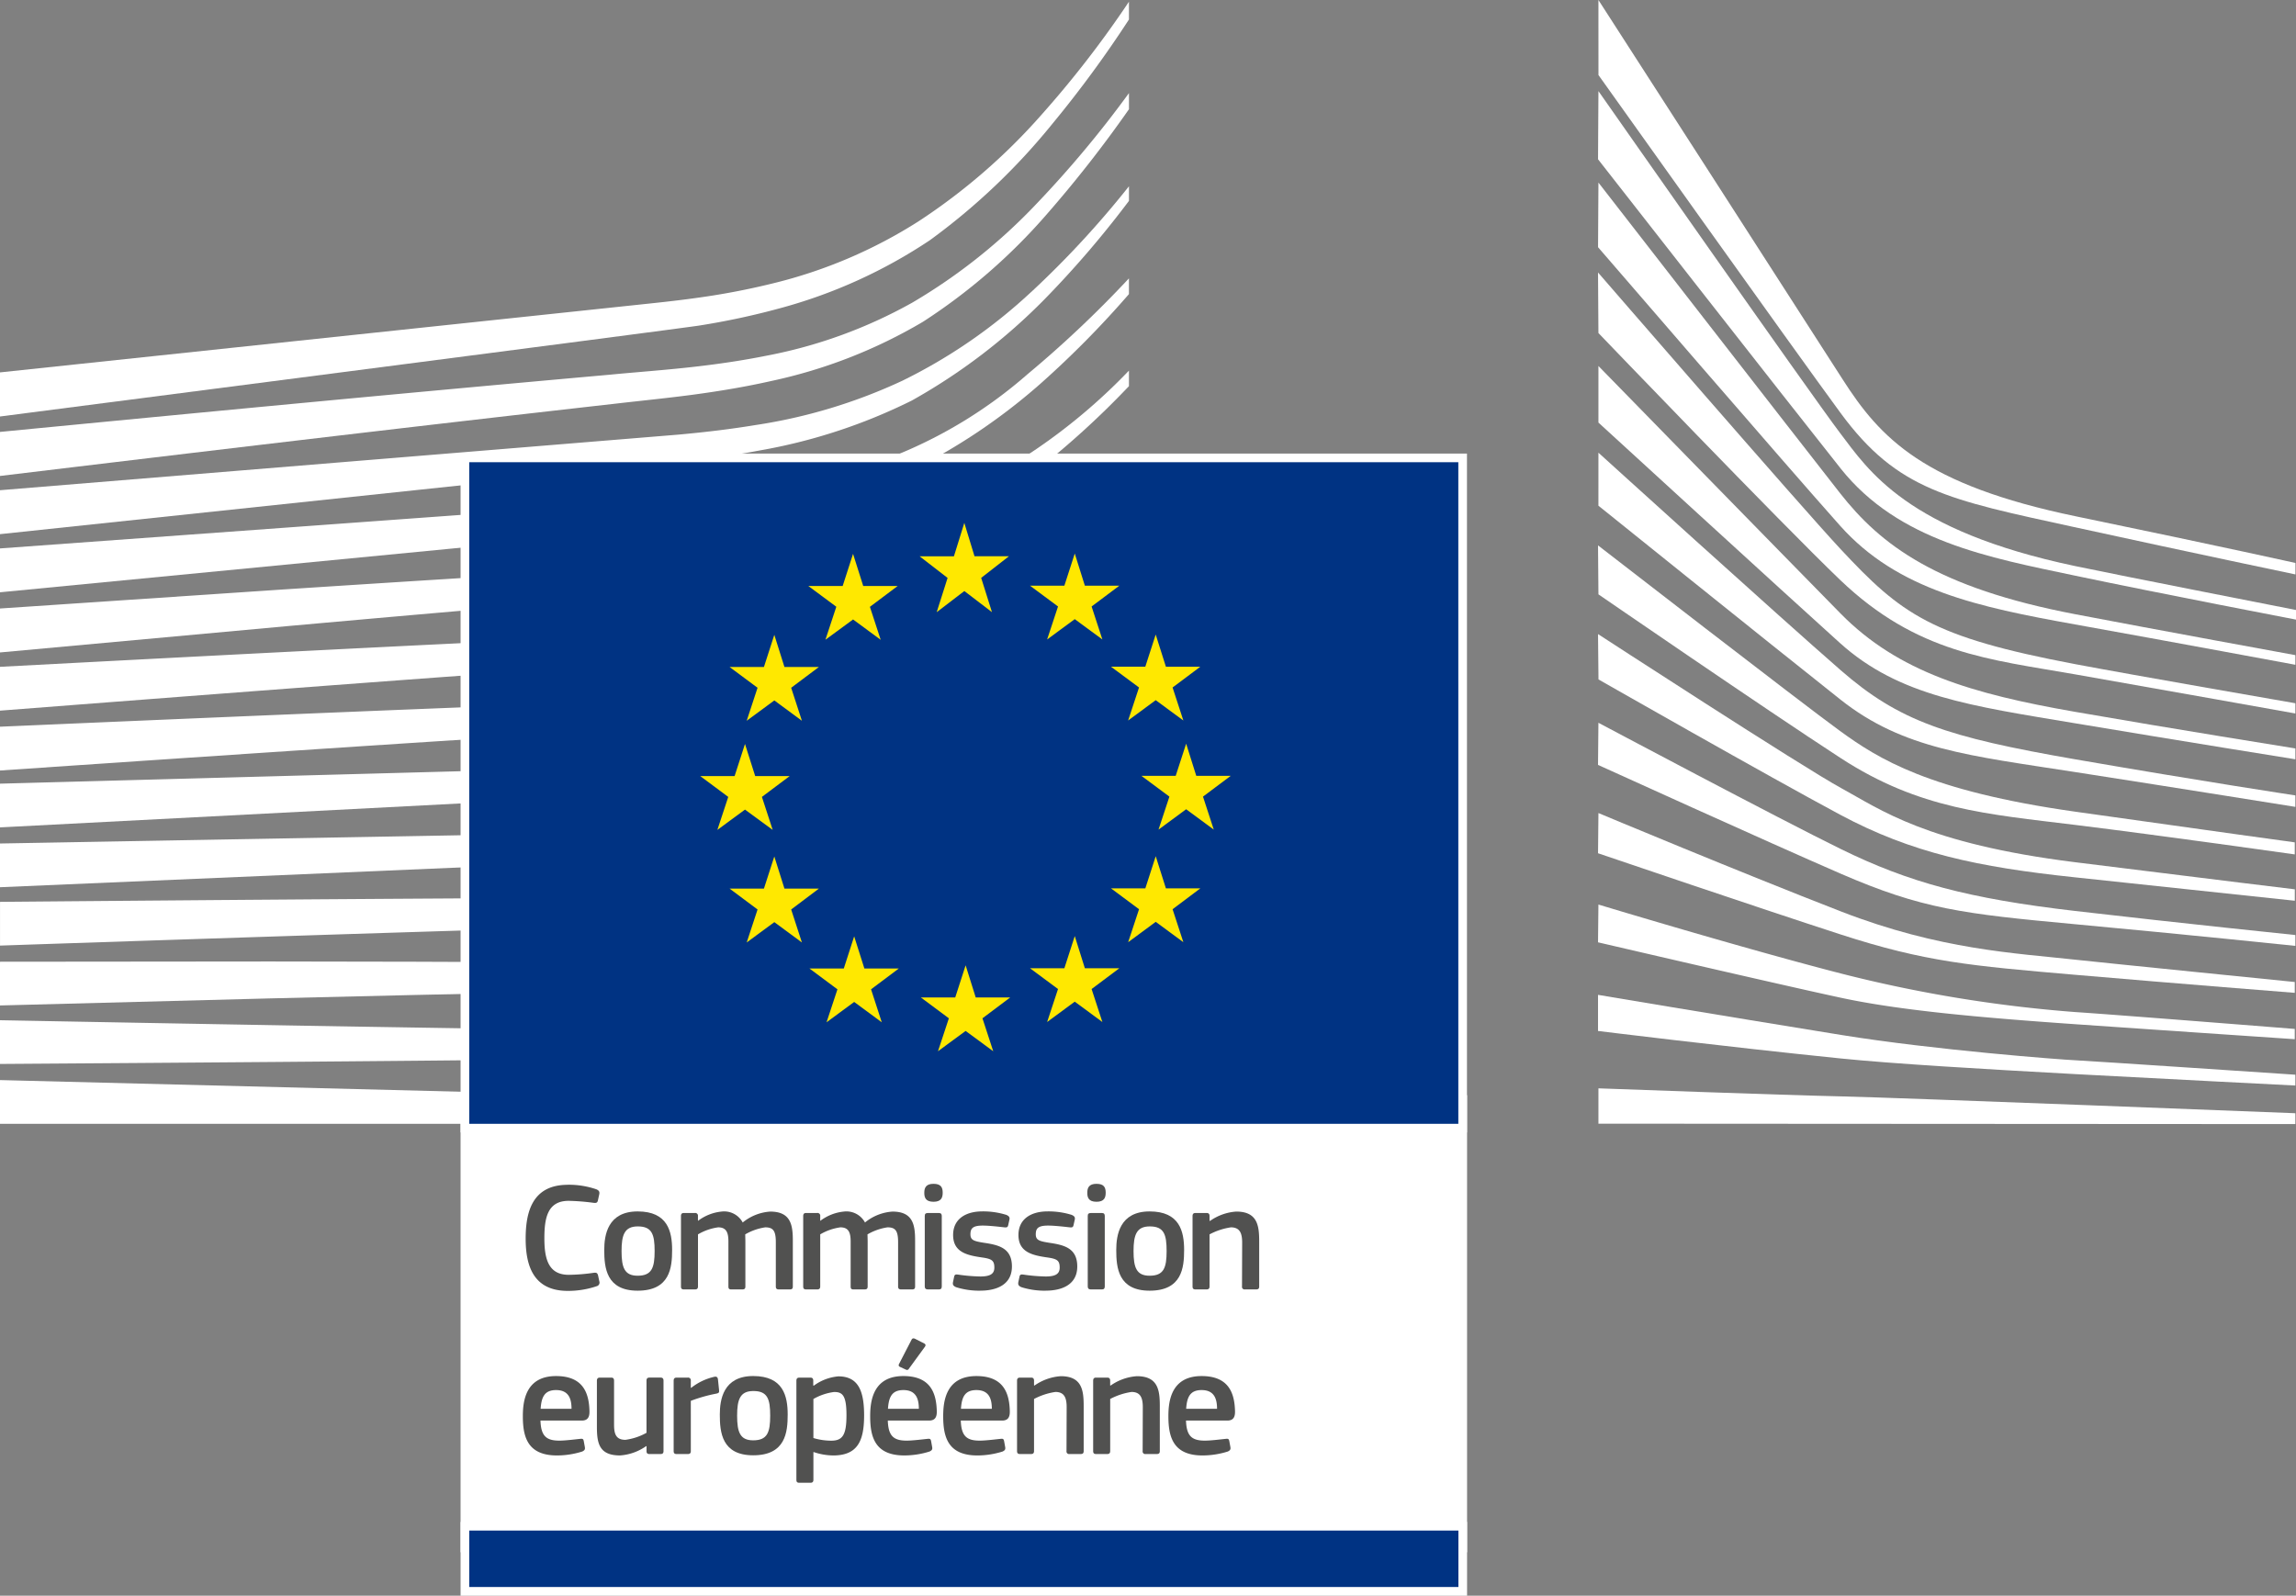 <svg xmlns="http://www.w3.org/2000/svg" xmlns:xlink="http://www.w3.org/1999/xlink" id="Groupe_166" data-name="Groupe 166" width="183.756" height="127.723" viewBox="0 0 183.756 127.723"><rect x="0" y="0" width="183.756" height="127.723" fill="#808080" stroke="none"/><defs><clipPath id="clip-path"><rect id="Rectangle_137" data-name="Rectangle 137" width="183.756" height="127.723" fill="none"></rect></clipPath></defs><g id="Groupe_165" data-name="Groupe 165" clip-path="url(#clip-path)"><path id="Trac&#xE9;_269" data-name="Trac&#xE9; 269" d="M0,33.4s54.443-7.03,55.982-7.282a59.959,59.959,0,0,0,6.4-1.371,40.6,40.6,0,0,0,12.046-5.462A51.934,51.934,0,0,0,84.24,9.954a91,91,0,0,0,6.113-8.33V.2a82.716,82.716,0,0,1-7.03,9.083,48.421,48.421,0,0,1-9.817,8.5,38.689,38.689,0,0,1-11.621,4.955,58.126,58.126,0,0,1-6.22,1.182c-1.507.212-3.06.374-4.562.532L0,29.87Z" transform="translate(0 -0.063)" fill="#fff"></path><path id="Trac&#xE9;_270" data-name="Trac&#xE9; 270" d="M73.011,27.518a38.567,38.567,0,0,1-11.7,4.254c-1.86.374-3.886.679-6.2.931-1.357.147-2.725.265-4.094.383-.739.064-1.478.128-2.214.2C32.122,34.774,15.523,36.362,0,37.866v3.525c15.645-1.883,32.359-3.877,49.038-5.761.742-.087,1.484-.169,2.227-.25,1.366-.15,2.734-.3,4.107-.481,2.373-.316,4.45-.678,6.347-1.107A40.442,40.442,0,0,0,73.86,29.055a46.631,46.631,0,0,0,9.946-8.645,98.3,98.3,0,0,0,6.548-8.373V10.745A86.408,86.408,0,0,1,83,19.558a45.191,45.191,0,0,1-9.988,7.96" transform="translate(0 -3.294)" fill="#fff"></path><path id="Trac&#xE9;_271" data-name="Trac&#xE9; 271" d="M82.539,29.95a42.508,42.508,0,0,1-10.31,7.109,42.776,42.776,0,0,1-11.774,3.555c-1.849.305-3.861.555-6.145.763L0,45.828v3.517l48.278-5.113,6.247-.655c2.352-.271,4.4-.576,6.273-.931a44.518,44.518,0,0,0,12.171-3.993,47.2,47.2,0,0,0,10.62-8.1,79.964,79.964,0,0,0,6.765-7.885V21.5a76.047,76.047,0,0,1-7.814,8.453" transform="translate(0 -6.59)" fill="#fff"></path><path id="Trac&#xE9;_272" data-name="Trac&#xE9; 272" d="M69.406,54.737A22.736,22.736,0,0,1,59.364,57.99c-2.729.293-5.534.433-8.247.568-1.313.065-2.628.13-3.94.213-8.205.468-16.262.987-24.483,1.521L0,61.818v3.517l22.921-2.1c7.406-.663,16.014-1.428,24.416-2.112l6.107-.472c2.385-.183,4.34-.377,6.152-.613a53.512,53.512,0,0,0,12.132-2.861A47.251,47.251,0,0,0,82.662,50.99a68.578,68.578,0,0,0,7.691-6.971V42.776a46.384,46.384,0,0,1-7.79,6.535c-3.816,2.51-10.323,3.844-13.158,5.426" transform="translate(0 -13.112)" fill="#fff"></path><path id="Trac&#xE9;_273" data-name="Trac&#xE9; 273" d="M70.561,65.354a60.643,60.643,0,0,1-11.79,2.074c-1.826.157-3.8.279-6.022.368l-6.075.266C31.58,68.763,16.559,69.546,0,70.42v3.508c15.817-1.223,31.318-2.411,46.812-3.512L52.869,70c2.338-.153,4.277-.32,6.1-.525a62.173,62.173,0,0,0,12.08-2.432A47.828,47.828,0,0,0,82.31,61.752a66.9,66.9,0,0,0,8.043-6.082v-.062c-3.028,2.58-5.913,3.152-8.789,4.885a46.144,46.144,0,0,1-11,4.861" transform="translate(0 -17.046)" fill="#fff"></path><path id="Trac&#xE9;_274" data-name="Trac&#xE9; 274" d="M70,73.8A72.292,72.292,0,0,1,58.23,75.434c-1.766.119-3.665.207-5.978.279l-6.017.214C31.076,76.5,15.7,77.156,0,77.836v3.507c15.6-1.063,30.913-2.1,46.354-3.062l6-.359c2.354-.134,4.272-.271,6.034-.431A74.561,74.561,0,0,0,70.4,75.524a52.241,52.241,0,0,0,11.441-4.435,66.559,66.559,0,0,0,8.511-5.422v-1.5A66.117,66.117,0,0,1,81.2,69.774,50.594,50.594,0,0,1,70,73.8" transform="translate(0 -19.669)" fill="#fff"></path><path id="Trac&#xE9;_275" data-name="Trac&#xE9; 275" d="M69.487,82.813a90.267,90.267,0,0,1-11.738,1.271c-1.71.088-3.539.151-5.933.205L0,85.69v3.5L45.948,86.8l5.953-.3c2.322-.109,4.223-.221,5.98-.356A91.811,91.811,0,0,0,69.81,84.547a61.422,61.422,0,0,0,11.56-3.6,71.12,71.12,0,0,0,8.983-4.624V74.915a70.317,70.317,0,0,1-9.52,4.667,59.8,59.8,0,0,1-11.347,3.231" transform="translate(0 -22.964)" fill="#fff"></path><path id="Trac&#xE9;_276" data-name="Trac&#xE9; 276" d="M69.08,91.8a164.913,164.913,0,0,1-19.233,1.037q-2.176.031-4.352.074L0,93.725v3.5l45.574-1.959c1.445-.066,2.892-.123,4.34-.182a166.619,166.619,0,0,0,19.41-1.538,71.843,71.843,0,0,0,11.668-2.82,77.94,77.94,0,0,0,9.361-3.876V85.5a77.064,77.064,0,0,1-9.8,3.817A70.275,70.275,0,0,1,69.08,91.8" transform="translate(0 -26.21)" fill="#fff"></path><path id="Trac&#xE9;_277" data-name="Trac&#xE9; 277" d="M68.718,100.857c-5.958.491-12.054.492-17.951.492-1.834,0-3.668,0-5.5.015-15.072.066-30.024.189-45.265.32v3.5c14.516-.492,29.916-1,45.316-1.461,1.828-.061,3.657-.107,5.487-.155,5.928-.149,12.059-.3,18.077-.954a87,87,0,0,0,11.7-2.015,83.469,83.469,0,0,0,9.777-3.087V96.227a82.409,82.409,0,0,1-10.1,2.94,85.447,85.447,0,0,1-11.537,1.691" transform="translate(0 -29.497)" fill="#fff"></path><path id="Trac&#xE9;_278" data-name="Trac&#xE9; 278" d="M68.488,109.851c-2.482.1-5.17.145-8.218.145q-1.728,0-3.453-.017l-11.726-.142c-8-.06-15.972-.073-23.45-.08L0,109.777v3.5l21.693-.567c7.451-.183,15.445-.372,23.42-.516l11.716-.153c3.214-.051,7.455-.145,11.752-.426,4.21-.273,8.041-.691,11.713-1.277,3.305-.528,6.682-1.237,10.059-2.1V107c-3.471.8-6.919,1.437-10.266,1.884-3.651.488-7.445.8-11.6.969" transform="translate(0 -32.798)" fill="#fff"></path><path id="Trac&#xE9;_279" data-name="Trac&#xE9; 279" d="M56.681,118.541l-11.686-.126c-14.907-.209-29.8-.481-44.995-.764v3.5c14.5-.1,29.862-.206,45.006-.376L56.7,120.6c3.94-.067,7.8-.139,11.7-.268,8.034-.257,15.231-.821,21.956-1.709v-1.216a218.662,218.662,0,0,1-22,1.159c-3.889.035-7.782.007-11.675-.026" transform="translate(0 -35.99)" fill="#fff"></path><path id="Trac&#xE9;_280" data-name="Trac&#xE9; 280" d="M90.353,126.953,0,124.667v3.5H90.353Z" transform="translate(0 -38.215)" fill="#fff"></path><path id="Trac&#xE9;_281" data-name="Trac&#xE9; 281" d="M82.217,39.819a37,37,0,0,1-10.284,6.372c-3.658,1.451-7.587,2.046-12.077,2.656-2.889.4-5.908,1-8.792,1.193-1.186.08-2.372.158-3.555.251L0,53.747v3.511l47.7-4.616,6.184-.578c2.294-.216,4.33-.469,6.225-.774a48.618,48.618,0,0,0,12.176-3.458,47.822,47.822,0,0,0,10.936-7.226,77.255,77.255,0,0,0,7.131-7.216V32.132a89.1,89.1,0,0,1-8.136,7.687" transform="translate(0 -9.85)" fill="#fff"></path><rect id="Rectangle_134" data-name="Rectangle 134" width="79.859" height="35.895" transform="translate(37.209 88.009)" fill="#fff"></rect><path id="Trac&#xE9;_282" data-name="Trac&#xE9; 282" d="M133.015,162.307H53.849v-35.2h79.166Zm.693-35.9H53.155V163h80.553V126.412Z" transform="translate(-16.294 -38.75)" fill="#fff"></path><rect id="Rectangle_135" data-name="Rectangle 135" width="79.853" height="53.647" transform="translate(37.209 36.649)" fill="#003383"></rect><path id="Trac&#xE9;_283" data-name="Trac&#xE9; 283" d="M133.009,106H53.849V53.042h79.159Zm.693-53.647H53.156V106.69H133.7V52.349Z" transform="translate(-16.294 -16.047)" fill="#fff"></path><path id="Trac&#xE9;_284" data-name="Trac&#xE9; 284" d="M110.527,63.024h2.754l-2.22,1.73.863,2.743-2.211-1.69L107.5,67.5l.872-2.743-2.238-1.73h2.745l.832-2.675Z" transform="translate(-32.534 -18.499)" fill="#ffe800"></path><path id="Trac&#xE9;_285" data-name="Trac&#xE9; 285" d="M110.667,113.992h2.759l-2.22,1.668.863,2.637-2.211-1.625-2.211,1.625.871-2.637-2.241-1.668h2.75l.832-2.574Z" transform="translate(-32.577 -34.153)" fill="#ffe800"></path><path id="Trac&#xE9;_286" data-name="Trac&#xE9; 286" d="M123.263,110.62h2.759l-2.22,1.663.863,2.641-2.211-1.63-2.211,1.63.872-2.641-2.242-1.663h2.75l.832-2.575Z" transform="translate(-36.438 -33.119)" fill="#ffe800"></path><path id="Trac&#xE9;_287" data-name="Trac&#xE9; 287" d="M123.263,66.465h2.759l-2.22,1.664.863,2.641-2.211-1.627-2.211,1.627.872-2.641-2.242-1.664h2.75l.832-2.574Z" transform="translate(-36.438 -19.585)" fill="#ffe800"></path><path id="Trac&#xE9;_288" data-name="Trac&#xE9; 288" d="M132.616,75.817h2.754l-2.22,1.662.863,2.643L131.8,78.494l-2.207,1.627.871-2.643-2.242-1.662h2.745l.832-2.575Z" transform="translate(-39.305 -22.451)" fill="#ffe800"></path><path id="Trac&#xE9;_289" data-name="Trac&#xE9; 289" d="M132.616,101.4h2.754l-2.22,1.668.863,2.64-2.211-1.63-2.207,1.63.871-2.64-2.242-1.668h2.745l.832-2.575Z" transform="translate(-39.305 -30.292)" fill="#ffe800"></path><path id="Trac&#xE9;_290" data-name="Trac&#xE9; 290" d="M136.12,88.412h2.759l-2.221,1.664.863,2.641-2.211-1.63-2.211,1.63.871-2.641-2.241-1.664h2.745l.836-2.573Z" transform="translate(-40.379 -26.313)" fill="#ffe800"></path><path id="Trac&#xE9;_291" data-name="Trac&#xE9; 291" d="M97.684,66.5h2.754l-2.22,1.666.863,2.64-2.211-1.629L94.658,70.8l.872-2.64L93.293,66.5h2.745l.831-2.574Z" transform="translate(-28.597 -19.594)" fill="#ffe800"></path><path id="Trac&#xE9;_292" data-name="Trac&#xE9; 292" d="M88.591,75.848H91.35l-2.22,1.664.859,2.641-2.207-1.628L85.57,80.153l.869-2.641L84.2,75.848h2.75l.831-2.574Z" transform="translate(-25.81 -22.461)" fill="#ffe800"></path><path id="Trac&#xE9;_293" data-name="Trac&#xE9; 293" d="M85.217,88.443h2.757l-2.22,1.665.863,2.641L84.4,91.124l-2.211,1.625.871-2.641-2.238-1.665h2.746L84.4,85.87Z" transform="translate(-24.776 -26.322)" fill="#ffe800"></path><path id="Trac&#xE9;_294" data-name="Trac&#xE9; 294" d="M88.591,101.428H91.35L89.13,103.1l.859,2.641-2.207-1.628-2.211,1.628.869-2.641L84.2,101.428h2.75l.831-2.571Z" transform="translate(-25.81 -30.303)" fill="#ffe800"></path><path id="Trac&#xE9;_295" data-name="Trac&#xE9; 295" d="M97.817,110.651h2.754l-2.22,1.664.858,2.64L97,113.327l-2.211,1.629.872-2.64-2.237-1.664h2.745L97,108.076Z" transform="translate(-28.638 -33.129)" fill="#ffe800"></path><rect id="Rectangle_136" data-name="Rectangle 136" width="79.859" height="5.213" transform="translate(37.209 122.163)" fill="#003383"></rect><path id="Trac&#xE9;_296" data-name="Trac&#xE9; 296" d="M133.015,180.876H53.849v-4.519h79.166Zm.693-5.213H53.156v5.906h80.552v-5.906Z" transform="translate(-16.294 -53.847)" fill="#fff"></path><path id="Trac&#xE9;_297" data-name="Trac&#xE9; 297" d="M184.475,0S201,25.644,204.016,30.359s6.474,8.442,18.7,10.975,17.544,3.729,17.544,3.729v.915s-7.766-1.619-17.76-3.8-14.08-2.915-18.636-9.109c-3.791-5.155-19.386-27.062-19.386-27.062Z" transform="translate(-56.548)" fill="#fff"></path><path id="Trac&#xE9;_298" data-name="Trac&#xE9; 298" d="M184.461,10.515S201.532,34.9,203.8,37.883s5.318,7.806,18.812,10.649c3.483.734,17.679,3.517,17.679,3.517v.77S229.5,50.748,222.61,49.3s-14.14-2.765-18.763-8.577c-4.2-5.279-19.418-24.75-19.418-24.75Z" transform="translate(-56.533 -3.223)" fill="#fff"></path><path id="Trac&#xE9;_299" data-name="Trac&#xE9; 299" d="M184.461,21.076S200.547,41.794,203.8,45.938s7.731,7.565,18.812,9.685C229,56.846,240.239,58.9,240.239,58.9v.771s-9.849-1.831-17.629-3.229S208.4,53.694,203.8,48.54c-4.04-4.522-19.37-22.292-19.37-22.292Z" transform="translate(-56.533 -6.461)" fill="#fff"></path><path id="Trac&#xE9;_300" data-name="Trac&#xE9; 300" d="M184.429,31.452s16.285,18.8,19.418,22.147c4.876,5.22,7.24,7.02,18.763,9.2,4.609.874,17.629,3.132,17.629,3.132v.819s-10.783-1.928-17.629-3.132-12.639-1.654-18.812-7.565c-4.7-4.5-19.337-19.755-19.337-19.755Z" transform="translate(-56.534 -9.641)" fill="#fff"></path><path id="Trac&#xE9;_301" data-name="Trac&#xE9; 301" d="M184.475,42.245s15.039,15.4,19.386,19.819c4.613,4.689,10.523,6.424,18.713,7.854,7.82,1.364,17.68,2.939,17.68,2.939v.868s-9.259-1.483-17.68-2.891c-8.255-1.381-14.033-2.152-18.761-6.409-4.235-3.811-19.337-17.65-19.337-17.65Z" transform="translate(-56.548 -12.95)" fill="#fff"></path><path id="Trac&#xE9;_302" data-name="Trac&#xE9; 302" d="M184.475,52.25s14.3,12.977,19.386,17.409c4.68,4.08,8.471,5.349,18.763,7.132s17.629,2.891,17.629,2.891V80.6s-9.307-1.493-17.68-2.795-13.7-1.814-18.713-5.781c-5.779-4.58-19.386-15.531-19.386-15.531Z" transform="translate(-56.548 -16.016)" fill="#fff"></path><path id="Trac&#xE9;_303" data-name="Trac&#xE9; 303" d="M184.428,62.95s16.317,12.64,19.37,14.856,7.091,4.8,18.812,6.457c11.621,1.64,17.58,2.457,17.58,2.457v.964s-10.538-1.494-17.58-2.361-12.442-1.236-18.763-5.349c-6.152-4-19.386-13.105-19.386-13.105Z" transform="translate(-56.533 -19.296)" fill="#fff"></path><path id="Trac&#xE9;_304" data-name="Trac&#xE9; 304" d="M184.428,73.187S200.793,83.835,203.9,85.522s6.747,4.433,18.714,5.926,17.58,2.168,17.58,2.168v.915s-9.9-1.058-17.631-1.878-13-1.927-18.761-5.01-19.337-10.826-19.337-10.826Z" transform="translate(-56.533 -22.434)" fill="#fff"></path><path id="Trac&#xE9;_305" data-name="Trac&#xE9; 305" d="M184.461,83.424s14.484,7.7,19.386,10.1c5.467,2.682,10.195,3.967,18.763,4.963,8.412.978,17.629,1.927,17.629,1.927v.868s-8.522-.892-17.629-1.734c-9.029-.836-12.245-1.22-18.763-4.047-5.829-2.528-19.418-8.705-19.418-8.705Z" transform="translate(-56.534 -25.572)" fill="#fff"></path><path id="Trac&#xE9;_306" data-name="Trac&#xE9; 306" d="M184.461,93.845s11.392,4.768,19.435,7.886c7.912,3.067,13.953,3.325,18.763,3.855,2.118.233,17.531,1.782,17.531,1.782v.867s-9.209-.723-17.58-1.444-11.984-1.028-18.763-3.228c-6.86-2.225-19.418-6.5-19.418-6.5Z" transform="translate(-56.533 -28.767)" fill="#fff"></path><path id="Trac&#xE9;_307" data-name="Trac&#xE9; 307" d="M184.461,104.406s11.556,3.5,19.435,5.525a109.026,109.026,0,0,0,18.763,3.083c3.643.242,17.531,1.348,17.531,1.348v.821s-7.875-.529-17.58-1.2c-7.847-.546-14.15-1.124-18.763-2.121-5.112-1.1-19.418-4.433-19.418-4.433Z" transform="translate(-56.534 -32.004)" fill="#fff"></path><path id="Trac&#xE9;_308" data-name="Trac&#xE9; 308" d="M184.429,114.829s9.482,1.594,19.467,3.211c7.485,1.212,17.63,1.976,18.714,2.024s17.629,1.157,17.629,1.157v.866s-10.589-.535-17.629-.915c-7.334-.4-14.622-.83-18.763-1.252-9.273-.947-19.418-2.2-19.418-2.2Z" transform="translate(-56.534 -35.199)" fill="#fff"></path><path id="Trac&#xE9;_309" data-name="Trac&#xE9; 309" d="M184.475,125.62s14.905.547,19.435.644,36.343,1.349,36.343,1.349v.868l-55.778-.033Z" transform="translate(-56.548 -38.507)" fill="#fff"></path><path id="Trac&#xE9;_310" data-name="Trac&#xE9; 310" d="M64.037,136.748a6.817,6.817,0,0,1,2.285.363c.2.087.275.187.237.387l-.112.512c-.037.15-.1.212-.325.187a17.625,17.625,0,0,0-2.01-.162c-1.7,0-1.948,1.373-1.948,3s.313,2.922,1.948,2.922a14.893,14.893,0,0,0,2.01-.163c.237-.025.287.037.337.2l.1.475a.3.3,0,0,1-.212.4,7.1,7.1,0,0,1-2.31.374c-2.784,0-3.371-2.06-3.371-4.183s.524-4.308,3.371-4.308" transform="translate(-18.596 -41.918)" fill="#515150"></path><path id="Trac&#xE9;_311" data-name="Trac&#xE9; 311" d="M72.409,146.171c-2.51,0-2.673-1.836-2.673-3.259,0-1.174.263-3.085,2.673-3.085s2.759,1.612,2.759,3.085c0,1.423-.175,3.259-2.759,3.259m.012-5.145c-1.062,0-1.3.675-1.3,1.973,0,1.324.237,1.974,1.286,1.974,1.136,0,1.361-.638,1.361-1.974s-.212-1.973-1.348-1.973" transform="translate(-21.376 -42.862)" fill="#515150"></path><path id="Trac&#xE9;_312" data-name="Trac&#xE9; 312" d="M87.321,146.076h-.9c-.175,0-.238-.075-.238-.237v-3.546c0-.924-.224-1.186-.849-1.186a4.511,4.511,0,0,0-1.6.562c0,.124.012.349.012.637v3.533c0,.15-.051.237-.238.237H82.6c-.162,0-.212-.075-.212-.237V142.23c0-.761-.2-1.123-.824-1.123a4.358,4.358,0,0,0-1.611.562v4.17c0,.15-.062.237-.237.237h-.9c-.162,0-.225-.075-.225-.237v-5.632c0-.162.062-.249.225-.249H79.7a.218.218,0,0,1,.25.249v.362l.012.013a3.733,3.733,0,0,1,1.861-.736,1.689,1.689,0,0,1,1.71.873,3.87,3.87,0,0,1,2.2-.873c1.648,0,1.811,1.073,1.811,2.322v3.671c0,.15-.05.237-.225.237" transform="translate(-24.091 -42.868)" fill="#515150"></path><path id="Trac&#xE9;_313" data-name="Trac&#xE9; 313" d="M101.433,146.076h-.9c-.175,0-.238-.075-.238-.237v-3.546c0-.924-.224-1.186-.849-1.186a4.511,4.511,0,0,0-1.6.562c0,.124.012.349.012.637v3.533c0,.15-.051.237-.238.237h-.911c-.162,0-.212-.075-.212-.237V142.23c0-.761-.2-1.123-.824-1.123a4.358,4.358,0,0,0-1.611.562v4.17c0,.15-.062.237-.237.237h-.9c-.162,0-.225-.075-.225-.237v-5.632c0-.162.062-.249.225-.249h.887a.218.218,0,0,1,.25.249v.362l.012.013a3.734,3.734,0,0,1,1.861-.736,1.689,1.689,0,0,1,1.71.873,3.87,3.87,0,0,1,2.2-.873c1.648,0,1.811,1.073,1.811,2.322v3.671c0,.15-.05.237-.225.237" transform="translate(-28.417 -42.868)" fill="#515150"></path><path id="Trac&#xE9;_314" data-name="Trac&#xE9; 314" d="M107.41,138.077c-.65,0-.737-.363-.737-.724,0-.4.138-.712.737-.712s.736.287.736.712c0,.386-.112.724-.736.724m.662,6.78c0,.137-.05.237-.225.237h-.886c-.175,0-.25-.076-.25-.237v-5.644c0-.175.076-.236.25-.236h.886c.175,0,.225.1.225.236Z" transform="translate(-32.699 -41.885)" fill="#515150"></path><path id="Trac&#xE9;_315" data-name="Trac&#xE9; 315" d="M112.178,146.171a6.216,6.216,0,0,1-1.935-.275c-.25-.1-.3-.213-.262-.413l.087-.412c.037-.2.125-.212.325-.187a13.757,13.757,0,0,0,1.773.15c.8,0,1.124-.212,1.124-.712,0-.574-.213-.7-1-.812-1.224-.175-2.3-.437-2.3-1.8,0-1.236.949-1.886,2.347-1.886a6.3,6.3,0,0,1,1.9.275c.212.087.3.187.262.374l-.1.45c-.037.174-.112.2-.337.174-.537-.062-1.236-.137-1.7-.137-.8,0-.986.225-.986.7s.3.549,1.061.674c1.186.175,2.26.412,2.26,1.9,0,1.46-1.236,1.935-2.522,1.935" transform="translate(-33.709 -42.862)" fill="#515150"></path><path id="Trac&#xE9;_316" data-name="Trac&#xE9; 316" d="M119.72,146.171a6.216,6.216,0,0,1-1.935-.275c-.25-.1-.3-.213-.262-.413l.087-.412c.037-.2.125-.212.325-.187a13.758,13.758,0,0,0,1.773.15c.8,0,1.123-.212,1.123-.712,0-.574-.212-.7-1-.812-1.224-.175-2.3-.437-2.3-1.8,0-1.236.949-1.886,2.347-1.886a6.3,6.3,0,0,1,1.9.275c.212.087.3.187.262.374l-.1.45c-.037.174-.112.2-.337.174-.537-.062-1.236-.137-1.7-.137-.8,0-.986.225-.986.7s.3.549,1.061.674c1.186.175,2.26.412,2.26,1.9,0,1.46-1.236,1.935-2.522,1.935" transform="translate(-36.021 -42.862)" fill="#515150"></path><path id="Trac&#xE9;_317" data-name="Trac&#xE9; 317" d="M126.221,138.077c-.65,0-.737-.363-.737-.724,0-.4.138-.712.737-.712s.736.287.736.712c0,.386-.112.724-.736.724m.662,6.78c0,.137-.05.237-.225.237h-.887c-.175,0-.25-.076-.25-.237v-5.644c0-.175.075-.236.25-.236h.887c.175,0,.225.1.225.236Z" transform="translate(-38.465 -41.885)" fill="#515150"></path><path id="Trac&#xE9;_318" data-name="Trac&#xE9; 318" d="M131.5,146.171c-2.51,0-2.672-1.836-2.672-3.259,0-1.174.262-3.085,2.672-3.085s2.76,1.612,2.76,3.085c0,1.423-.175,3.259-2.76,3.259m.012-5.145c-1.061,0-1.3.675-1.3,1.973,0,1.324.237,1.974,1.286,1.974,1.137,0,1.361-.638,1.361-1.974s-.212-1.973-1.349-1.973" transform="translate(-39.491 -42.862)" fill="#515150"></path><path id="Trac&#xE9;_319" data-name="Trac&#xE9; 319" d="M142.728,146.076h-.9a.206.206,0,0,1-.237-.237l.012-3.508c0-.737-.175-1.224-.9-1.224a5.28,5.28,0,0,0-1.71.562v4.17c0,.15-.063.237-.238.237h-.886c-.175,0-.237-.075-.237-.237v-5.632c0-.162.062-.249.237-.249h.886c.175,0,.238.087.238.249v.375c.012,0,.024.012.037.012a4.132,4.132,0,0,1,2.1-.749c1.686,0,1.836,1.111,1.836,2.372v3.621c0,.15-.05.237-.238.237" transform="translate(-42.189 -42.868)" fill="#515150"></path><path id="Trac&#xE9;_320" data-name="Trac&#xE9; 320" d="M61.752,162.387c.037,1.261.488,1.61,1.511,1.61.449,0,1.148-.087,1.623-.137.225-.026.3-.026.337.212l.075.412c.037.187.012.288-.212.388a6.791,6.791,0,0,1-2.01.312c-2.385,0-2.735-1.523-2.735-3.146,0-1.211.225-3.209,2.66-3.209,2.235,0,2.634,1.449,2.672,2.8.012.449-.112.762-.612.762Zm.012-.937h2.473c0-.762-.2-1.5-1.236-1.5-.924,0-1.174.561-1.236,1.5" transform="translate(-18.496 -48.686)" fill="#515150"></path><path id="Trac&#xE9;_321" data-name="Trac&#xE9; 321" d="M73.986,165.126H73.1c-.188,0-.238-.087-.238-.237V164.5l-.025-.012a4.1,4.1,0,0,1-2.1.749c-1.685,0-1.847-1-1.847-2.31v-3.671c0-.15.062-.249.237-.249h.911c.162,0,.225.087.225.249v3.509c0,.75.15,1.223.912,1.223a4.781,4.781,0,0,0,1.685-.562v-4.171c0-.15.05-.249.238-.249h.886c.175,0,.237.087.237.249v5.632c0,.162-.062.237-.237.237" transform="translate(-21.118 -48.741)" fill="#515150"></path><path id="Trac&#xE9;_322" data-name="Trac&#xE9; 322" d="M79.121,164.856c0,.15-.062.237-.237.237h-.9c-.175,0-.237-.076-.237-.237v-5.632c0-.162.062-.249.237-.249h.886a.218.218,0,0,1,.25.249v.55l.025.024a4.635,4.635,0,0,1,1.848-.886c.162-.037.275,0,.3.212l.087.836c.012.175.025.25-.237.3a12.258,12.258,0,0,0-2.023.574Z" transform="translate(-23.832 -48.708)" fill="#515150"></path><path id="Trac&#xE9;_323" data-name="Trac&#xE9; 323" d="M85.747,165.171c-2.51,0-2.673-1.836-2.673-3.259,0-1.174.263-3.085,2.673-3.085s2.759,1.612,2.759,3.085c0,1.423-.175,3.259-2.759,3.259m.012-5.145c-1.062,0-1.3.675-1.3,1.973,0,1.324.237,1.974,1.286,1.974,1.136,0,1.361-.638,1.361-1.974s-.212-1.973-1.348-1.973" transform="translate(-25.465 -48.686)" fill="#515150"></path><path id="Trac&#xE9;_324" data-name="Trac&#xE9; 324" d="M94.847,165.194a4.96,4.96,0,0,1-1.561-.275l-.012.012v2.2c0,.137-.037.25-.237.25H92.15c-.2,0-.238-.087-.238-.25v-7.917c0-.162.063-.249.238-.249h.886c.175,0,.225.1.225.249v.375l.038.024a3.872,3.872,0,0,1,1.972-.749c1.636,0,2.06,1.236,2.06,3.122,0,2.035-.512,3.209-2.485,3.209m.1-5.082a4.485,4.485,0,0,0-1.673.562V163.8a4.991,4.991,0,0,0,1.436.212c.9,0,1.211-.462,1.211-2.035s-.311-1.861-.974-1.861" transform="translate(-28.174 -48.697)" fill="#515150"></path><path id="Trac&#xE9;_325" data-name="Trac&#xE9; 325" d="M101.838,161.054c.037,1.261.487,1.61,1.51,1.61.45,0,1.149-.087,1.623-.137.225-.026.3-.026.338.211l.074.412c.038.187.012.288-.212.388a6.783,6.783,0,0,1-2.01.312c-2.385,0-2.734-1.523-2.734-3.146,0-1.211.225-3.209,2.659-3.209,2.235,0,2.634,1.449,2.672,2.8.013.449-.112.762-.612.762Zm.012-.937h2.472c0-.762-.2-1.5-1.236-1.5-.924,0-1.173.561-1.236,1.5m2.9-5.232c.137.074.125.175.05.275l-1.274,1.748a.167.167,0,0,1-.236.074l-.488-.225c-.087-.049-.125-.112-.062-.237l1-1.935c.063-.124.163-.124.275-.074Z" transform="translate(-30.784 -47.353)" fill="#515150"></path><path id="Trac&#xE9;_326" data-name="Trac&#xE9; 326" d="M110.262,162.387c.037,1.261.487,1.61,1.511,1.61.449,0,1.148-.087,1.623-.137.225-.026.3-.026.338.212l.075.412c.037.187.012.288-.212.388a6.791,6.791,0,0,1-2.01.312c-2.385,0-2.734-1.523-2.734-3.146,0-1.211.224-3.209,2.659-3.209,2.234,0,2.634,1.449,2.672,2.8.012.449-.112.762-.612.762Zm.012-.937h2.472c0-.762-.2-1.5-1.236-1.5-.924,0-1.174.561-1.236,1.5" transform="translate(-33.366 -48.686)" fill="#515150"></path><path id="Trac&#xE9;_327" data-name="Trac&#xE9; 327" d="M122.477,165.076h-.9a.207.207,0,0,1-.239-.237l.012-3.508c0-.737-.175-1.224-.9-1.224a5.288,5.288,0,0,0-1.711.562v4.17c0,.15-.062.237-.236.237h-.886c-.175,0-.238-.075-.238-.237v-5.632c0-.162.063-.249.238-.249h.886c.175,0,.236.087.236.249v.375c.013,0,.026.012.037.012a4.133,4.133,0,0,1,2.1-.749c1.686,0,1.836,1.111,1.836,2.372v3.621c0,.15-.051.237-.238.237" transform="translate(-35.982 -48.692)" fill="#515150"></path><path id="Trac&#xE9;_328" data-name="Trac&#xE9; 328" d="M131.261,165.076h-.9a.206.206,0,0,1-.237-.237l.012-3.508c0-.737-.175-1.224-.9-1.224a5.28,5.28,0,0,0-1.71.562v4.17c0,.15-.063.237-.238.237H126.4c-.175,0-.237-.075-.237-.237v-5.632c0-.162.062-.249.237-.249h.886c.175,0,.238.087.238.249v.375c.012,0,.024.012.037.012a4.132,4.132,0,0,1,2.1-.749c1.686,0,1.836,1.111,1.836,2.372v3.621c0,.15-.051.237-.238.237" transform="translate(-38.674 -48.692)" fill="#515150"></path><path id="Trac&#xE9;_329" data-name="Trac&#xE9; 329" d="M136.254,162.387c.037,1.261.487,1.61,1.511,1.61.449,0,1.148-.087,1.623-.137.225-.026.3-.026.337.212l.076.412c.037.187.012.288-.212.388a6.8,6.8,0,0,1-2.01.312c-2.385,0-2.735-1.523-2.735-3.146,0-1.211.225-3.209,2.659-3.209,2.236,0,2.635,1.449,2.673,2.8.012.449-.112.762-.612.762Zm.012-.937h2.472c0-.762-.2-1.5-1.236-1.5-.924,0-1.173.561-1.236,1.5" transform="translate(-41.334 -48.686)" fill="#515150"></path></g></svg>